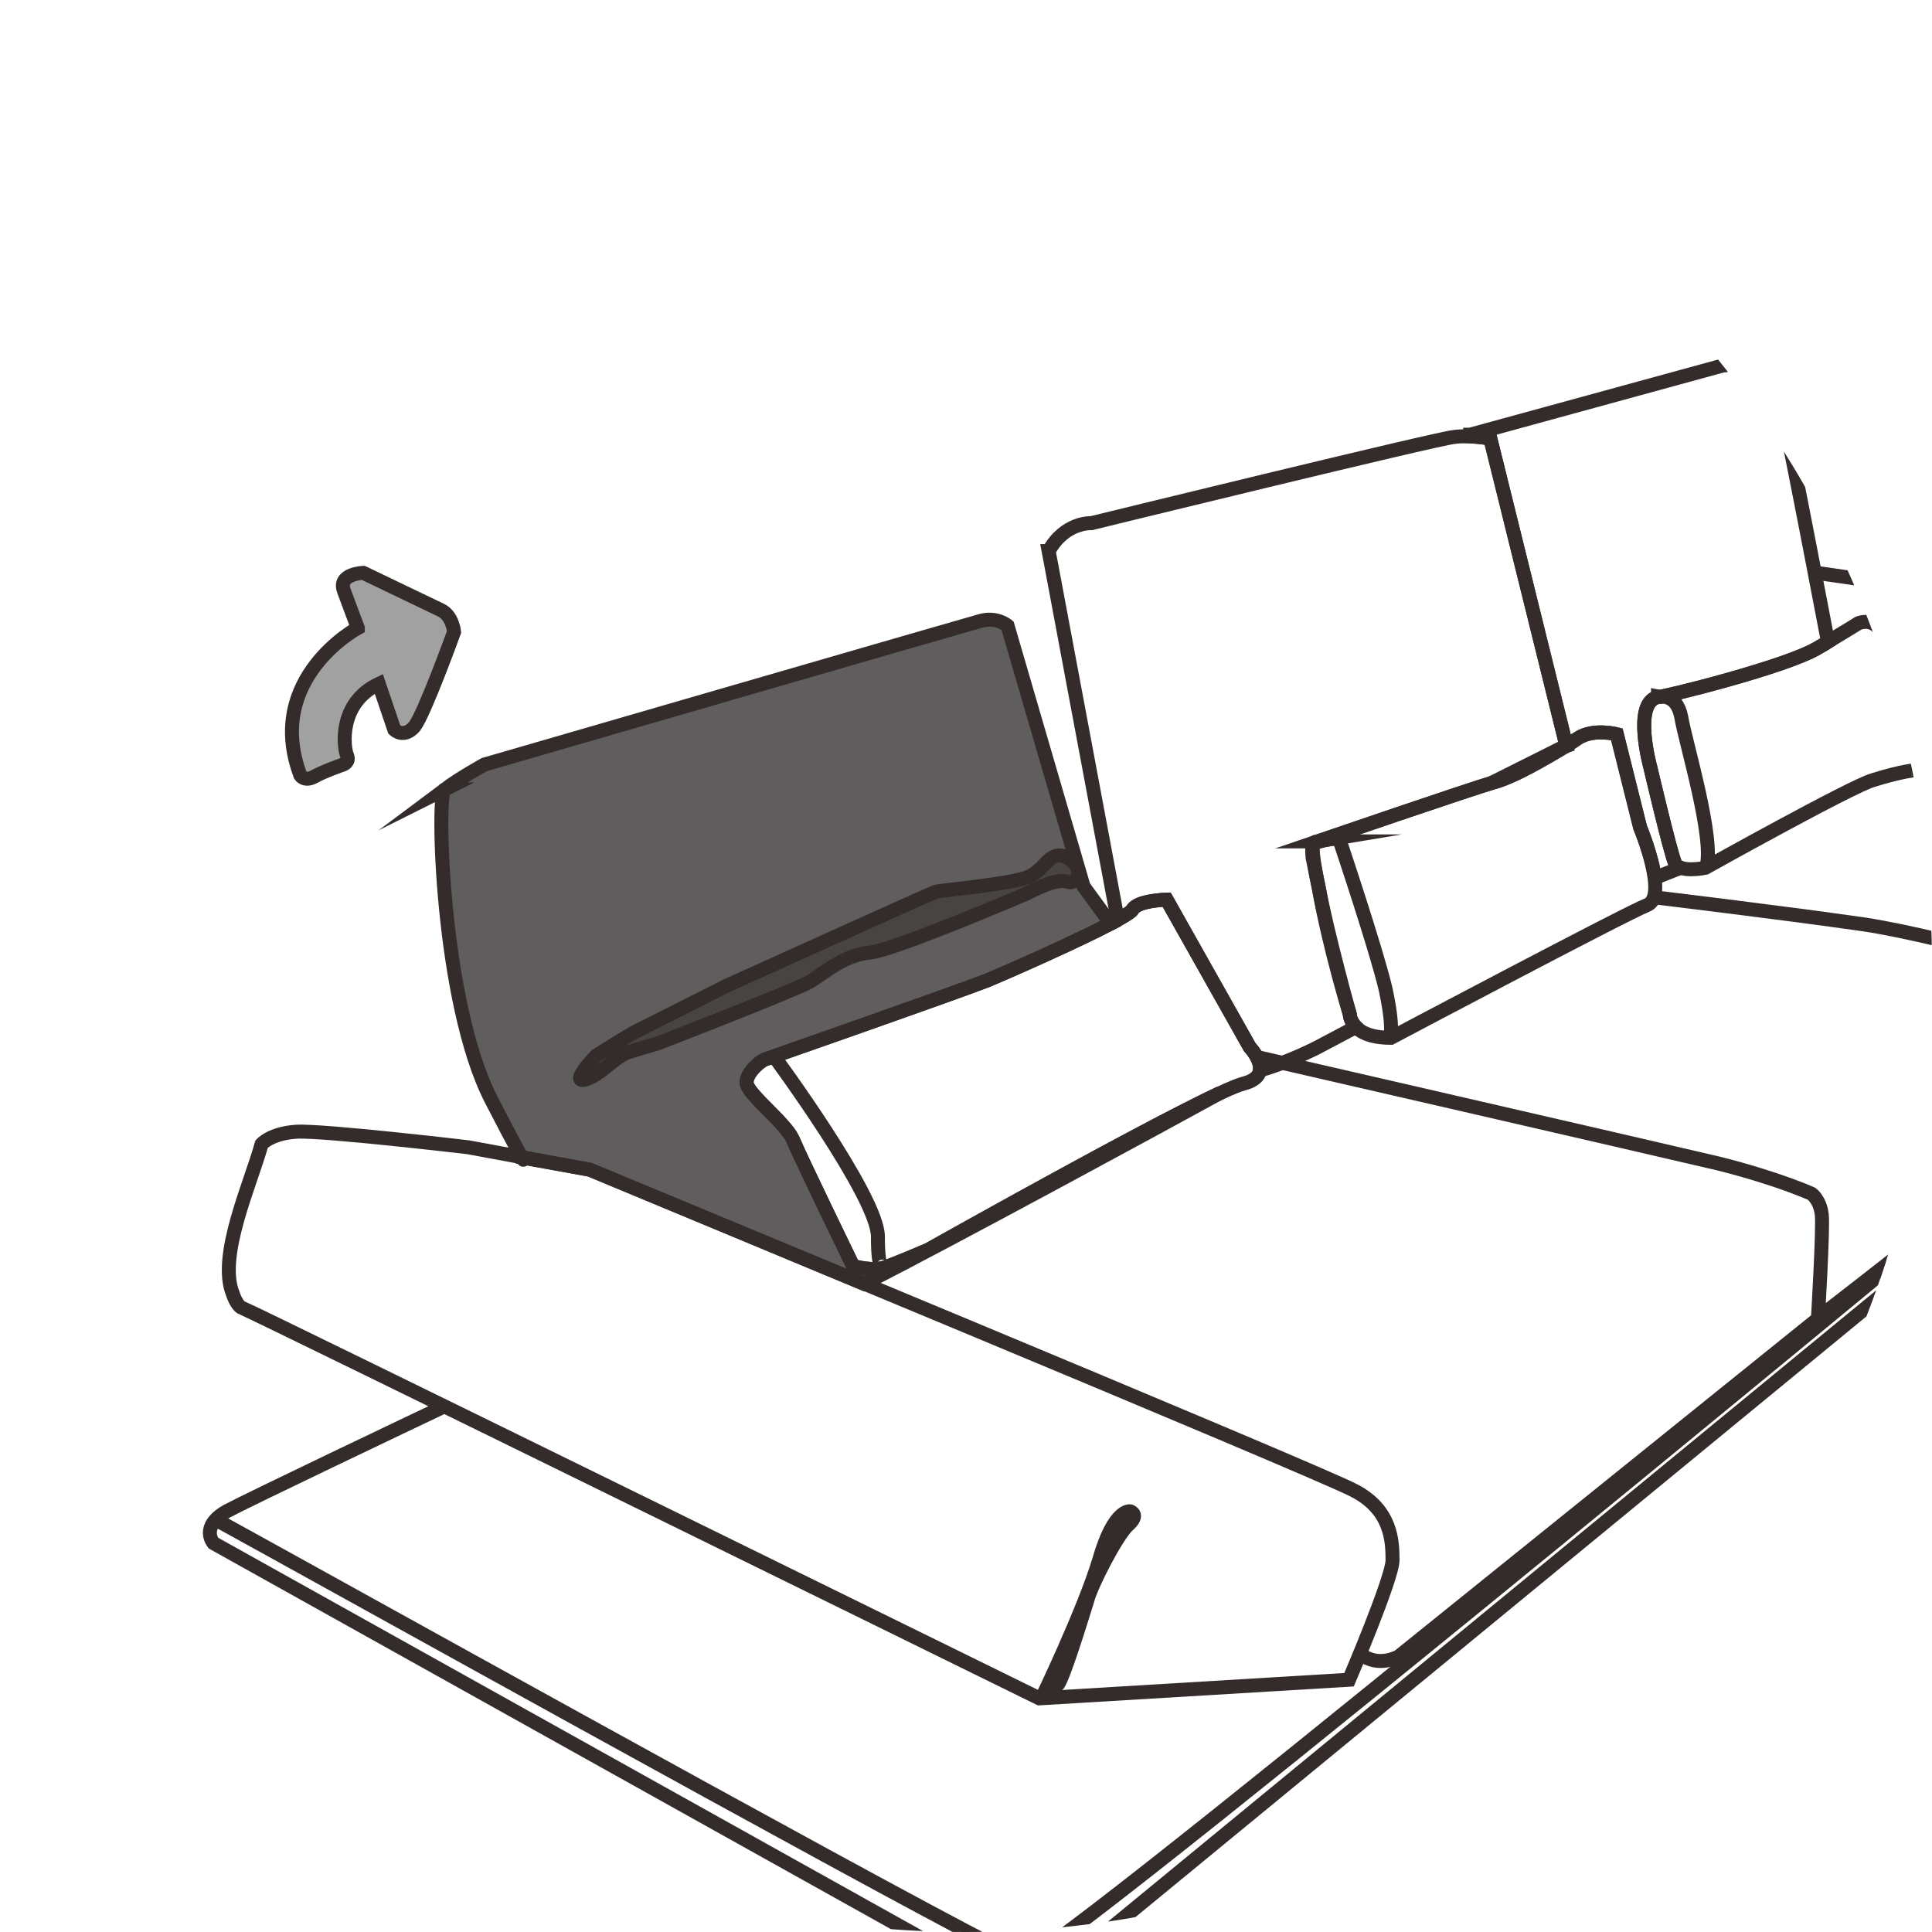 <?xml version="1.0" encoding="UTF-8"?>
<!DOCTYPE svg PUBLIC "-//W3C//DTD SVG 1.1//EN" "http://www.w3.org/Graphics/SVG/1.1/DTD/svg11.dtd">
<!-- Creator: CorelDRAW -->
<svg xmlns="http://www.w3.org/2000/svg" xml:space="preserve" width="591px" height="591px" version="1.1" style="shape-rendering:geometricPrecision; text-rendering:geometricPrecision; image-rendering:optimizeQuality; fill-rule:evenodd; clip-rule:evenodd"
viewBox="0 0 24.89 24.89"
 xmlns:xlink="http://www.w3.org/1999/xlink"
 xmlns:xodm="http://www.corel.com/coreldraw/odm/2003">
 <defs>
  <style type="text/css">
   <![CDATA[
    .str0 {stroke:#332C2B;stroke-width:0.18;stroke-miterlimit:22.926}
    .fil2 {fill:none}
    .fil3 {fill:#A1A1A1}
    .fil0 {fill:#5F5D5D}
    .fil1 {fill:#474443}
   ]]>
  </style>
   <clipPath id="id0">
    <path d="M12.44 0c6.88,0 12.45,5.57 12.45,12.44 0,6.88 -5.57,12.45 -12.45,12.45 -6.87,0 -12.44,-5.57 -12.44,-12.45 0,-6.87 5.57,-12.44 12.44,-12.44z"/>
   </clipPath>
 </defs>
 <g id="图层_x0020_1">
  <g>
  </g>
  <g style="clip-path:url(#id0)">
   <g id="_2558863020272">
    <path class="fil0 str0" d="M5.73 10.17c-0.11,0 -0.05,2.74 0.6,4 0.65,1.26 0.32,0.55 0.38,0.74l0.89 0.16c0,0 1.61,0.67 3.53,1.47 1.21,-0.62 3.9,-2.08 4.59,-2.46 -0.98,0.46 -3.76,2.02 -3.76,2.02 0,0 -0.37,0.16 -0.54,0.22 -0.16,0.07 -0.43,-0.01 -0.43,-0.01 0,0 -0.69,-1.42 -0.78,-1.64 -0.1,-0.21 -0.57,-0.57 -0.59,-0.71 -0.02,-0.13 0.19,-0.31 0.26,-0.32 0,0 2.43,-0.85 2.84,-1.01 0.31,-0.13 1.15,-0.5 1.59,-0.73l-0.35 -0.48 -0.98 -3.36c0,0 -0.14,-0.12 -0.35,-0.06 -0.22,0.06 -6.39,1.85 -6.39,1.85 0,0 -0.31,0.17 -0.51,0.32z"/>
    <path class="fil1 str0" d="M7.68 13.6c0,0 -0.34,0.35 -0.15,0.31 0.19,-0.04 0.4,-0.31 0.58,-0.36 0.17,-0.05 0.37,-0.11 0.37,-0.11 0,0 1.73,-0.67 1.95,-0.79 0.21,-0.13 0.45,-0.35 0.79,-0.38 0.33,-0.04 2.01,-0.76 2.01,-0.76 0,0 0.38,-0.21 0.52,-0.15 0.14,0.05 0.23,-0.18 0,-0.31 -0.23,-0.12 -0.28,0.16 -0.51,0.25 -0.22,0.09 -1.13,0.17 -1.19,0.19 -0.06,0.02 -2.69,1.21 -2.69,1.21 0,0 -1.07,0.54 -1.15,0.58 -0.09,0.04 -0.53,0.32 -0.53,0.32z"/>
    <path class="fil2 str0" d="M9.88 13.64c-0.07,0.01 -0.28,0.19 -0.26,0.32 0.02,0.14 0.49,0.5 0.59,0.71 0.09,0.22 0.78,1.64 0.78,1.64 0,0 0.27,0.08 0.43,0.01 0.17,-0.06 0.54,-0.22 0.54,-0.22 0,0 3.59,-2.02 4.06,-2.14 0.43,-0.11 0.08,-0.47 0.08,-0.47l-1.07 -1.9c0,0 -0.38,0.01 -0.44,0.13 -0.06,0.11 -1.46,0.74 -1.87,0.91 -0.41,0.16 -2.84,1.01 -2.84,1.01z"/>
    <path class="fil2 str0" d="M13.51 7.1l0.89 4.75c0.11,-0.06 0.18,-0.11 0.19,-0.13 0.06,-0.12 0.44,-0.13 0.44,-0.13l1.07 1.9c0,0 0.15,0.16 0.13,0.3 0.36,-0.1 0.73,-0.29 0.73,-0.29l0.51 -0.27c-0.08,-0.08 -0.08,-0.16 -0.08,-0.16 0,0 -0.26,-0.84 -0.4,-1.63 -0.05,-0.23 -0.06,-0.31 -0.08,-0.39 -0.02,-0.21 0.02,-0.2 0.07,-0.21 0,0 1.98,-0.68 2.26,-0.76 0.27,-0.07 0.67,-0.31 0.94,-0.47l-0.98 -3.96c0,0 -0.26,-0.05 -0.47,-0.02 -0.22,0.02 -4.67,1.11 -4.67,1.11 0,0 -0.34,-0.02 -0.55,0.36z"/>
    <path class="fil2 str0" d="M18.94 5.6l3.25 -0.89c0,0 0.57,-0.07 0.64,0.02 0.05,0.05 0.42,1.97 0.72,3.54 -0.03,0.02 -0.08,0.05 -0.12,0.07 -0.4,0.25 -2.03,0.65 -2.07,0.64 -0.33,0.07 -0.1,0.9 -0.1,0.9 0,0 0.26,1.11 0.32,1.24 0.01,0.03 0.04,0.05 0.07,0.06l-0.33 0.13c-0.04,-0.29 -0.19,-0.65 -0.19,-0.65l-0.3 -1.2c0,0 -0.3,-0.08 -0.5,0.05 -0.04,0.03 -0.1,0.07 -0.18,0.11l0.03 -0.01 -0.98 -3.96c0,0 -0.12,-0.02 -0.27,-0.03 0.01,-0.01 0.01,-0.02 0.01,-0.02zm1.06 4.11l-0.01 0 0 0 0.01 0z"/>
    <path class="fil2 str0" d="M16.97 10.84c-0.06,0.01 -0.1,0.02 0.02,0.6 0.11,0.59 0.4,1.63 0.4,1.63 0,0 0,0.3 0.53,0.3 0,0 3.02,-1.6 3.3,-1.71 0.28,-0.11 -0.09,-1 -0.09,-1l-0.3 -1.2c0,0 -0.3,-0.08 -0.5,0.05 -0.19,0.12 -0.79,0.49 -1.09,0.57 -0.31,0.09 -2.27,0.76 -2.27,0.76z"/>
    <path class="fil2 str0" d="M21.36 8.98c0.04,0.01 1.67,-0.39 2.07,-0.64 0.4,-0.24 0.51,-0.31 0.51,-0.31 0,0 0.15,-0.07 0.26,0.06 0.12,0.13 0.55,1.45 0.54,1.52 -0.07,0.46 0.19,0.19 -0.61,0.44 -0.28,0.08 -2.16,1.13 -2.16,1.13 0,0 -0.33,0.07 -0.39,-0.06 -0.06,-0.13 -0.32,-1.24 -0.32,-1.24 0,0 -0.23,-0.83 0.1,-0.9z"/>
    <path class="fil2 str0" d="M32.71 16.05l-5.96 -1.43 -13.13 10.79c-0.13,0.17 -0.35,0.33 -0.87,0.05l-10 -5.58c0,0 -0.18,-0.21 0.17,-0.41 0.32,-0.17 2.38,-1.15 2.8,-1.35"/>
    <path class="fil2 str0" d="M3 16.67c0.03,0.09 0.08,0.17 0.12,0.18 0.12,0.04 10.27,5.03 10.27,5.03l3.99 -0.24c0,0 0.56,-1.31 0.56,-1.54 0,-0.24 -0.01,-0.65 -0.5,-0.9 -0.49,-0.26 -9.84,-4.13 -9.84,-4.13l-1.57 -0.29c0,0 -1.87,-0.22 -2.21,-0.2 -0.33,0.02 -0.45,0.16 -0.45,0.16 -0.14,0.51 -0.57,1.44 -0.37,1.93z"/>
    <path class="fil2 str0" d="M16.16 13.61c0,0 5.22,1.2 5.98,1.38 0.76,0.19 1.2,0.39 1.2,0.39 0,0 0.11,0.08 0.13,0.27 0.02,0.18 -0.05,1.34 -0.05,1.34l-5.4 4.35c0,0 -0.26,0.15 -0.49,-0.03"/>
    <path class="fil2 str0" d="M21.31 11.56c0,0 1.59,0.19 2.71,0.35 1.11,0.17 3.2,0.81 3.2,0.81 0,0 -0.01,1 -0.13,1.26 -0.13,0.27 -3.67,3 -3.67,3"/>
    <line class="fil2 str0" x1="27.04" y1="14.02" x2="32.75" y2= "15.42" />
    <path class="fil2 str0" d="M27.09 14.04c0,0 0.13,-1.17 0.52,-1.7 0.39,-0.54 1.8,-1.68 2.02,-1.81"/>
    <path class="fil2 str0" d="M23.4 7.38l7.51 1.08c0,0 0.2,0.17 0.02,0.71 -0.19,0.54 -0.71,1.33 -0.71,1.33 0,0 -0.09,0.13 0.09,-0.03 0.18,-0.16 0.84,-0.75 0.84,-0.75l1.27 0.13"/>
    <path class="fil2 str0" d="M24.73 9.84c0.1,0 0.23,0 0.38,0 0.3,0 4.28,0.55 4.44,0.61 0.15,0.06 0.4,0.1 0.54,0.12 0.15,0.02 1.31,-0.08 2.47,0.11"/>
    <path class="fil2 str0" d="M9.98 13.62c0,0 1.33,1.8 1.33,2.31 0,0.51 0.08,0.37 0.08,0.37"/>
    <path class="fil2 str0" d="M17.91 13.36c0,0 0.05,-0.11 -0.06,-0.62 -0.12,-0.51 -0.58,-1.88 -0.58,-1.88 0,0 0.04,-0.12 -0.33,0"/>
    <path class="fil2 str0" d="M21.37 8.98c0,0 0.23,-0.06 0.29,0.26 0.05,0.31 0.44,1.59 0.32,1.94"/>
    <path class="fil2 str0" d="M13.41 21.9c0,0 0.55,-1.14 0.75,-1.8 0.19,-0.67 0.4,-0.63 0.4,-0.63 0,0 0.13,0.04 -0.03,0.18 -0.15,0.14 -0.48,0.79 -0.52,0.96 -0.05,0.16 -0.33,1.08 -0.39,1.1 -0.05,0.02 -0.15,0.13 -0.15,0.13"/>
    <path class="fil2 str0" d="M2.84 19.61c0.88,0.48 8.23,4.57 9.99,5.47 0.44,0.23 0.34,0.24 0.76,-0.07 2.28,-1.65 13.52,-10.98 13.52,-10.98"/>
    <path class="fil3 str0" d="M4.61 8.09c0,0 -1.21,0.65 -0.74,1.9 0,0 0.05,0.08 0.17,0.02 0.12,-0.07 0.38,-0.16 0.38,-0.16 0,0 0.09,-0.03 0.05,-0.12 -0.04,-0.09 -0.12,-0.67 0.41,-0.92l0.2 0.59c0,0 0.12,0.12 0.26,-0.04 0.13,-0.17 0.51,-1.22 0.51,-1.22 0,0 -0.02,-0.21 -0.17,-0.28l-1 -0.48c0,0 -0.33,0.01 -0.25,0.23 0.08,0.22 0.18,0.48 0.18,0.48z"/>
   </g>
  </g>
  <path class="fil2" d="M12.44 0c6.88,0 12.45,5.57 12.45,12.44 0,6.88 -5.57,12.45 -12.45,12.45 -6.87,0 -12.44,-5.57 -12.44,-12.45 0,-6.87 5.57,-12.44 12.44,-12.44z"/>
 </g>
</svg>

